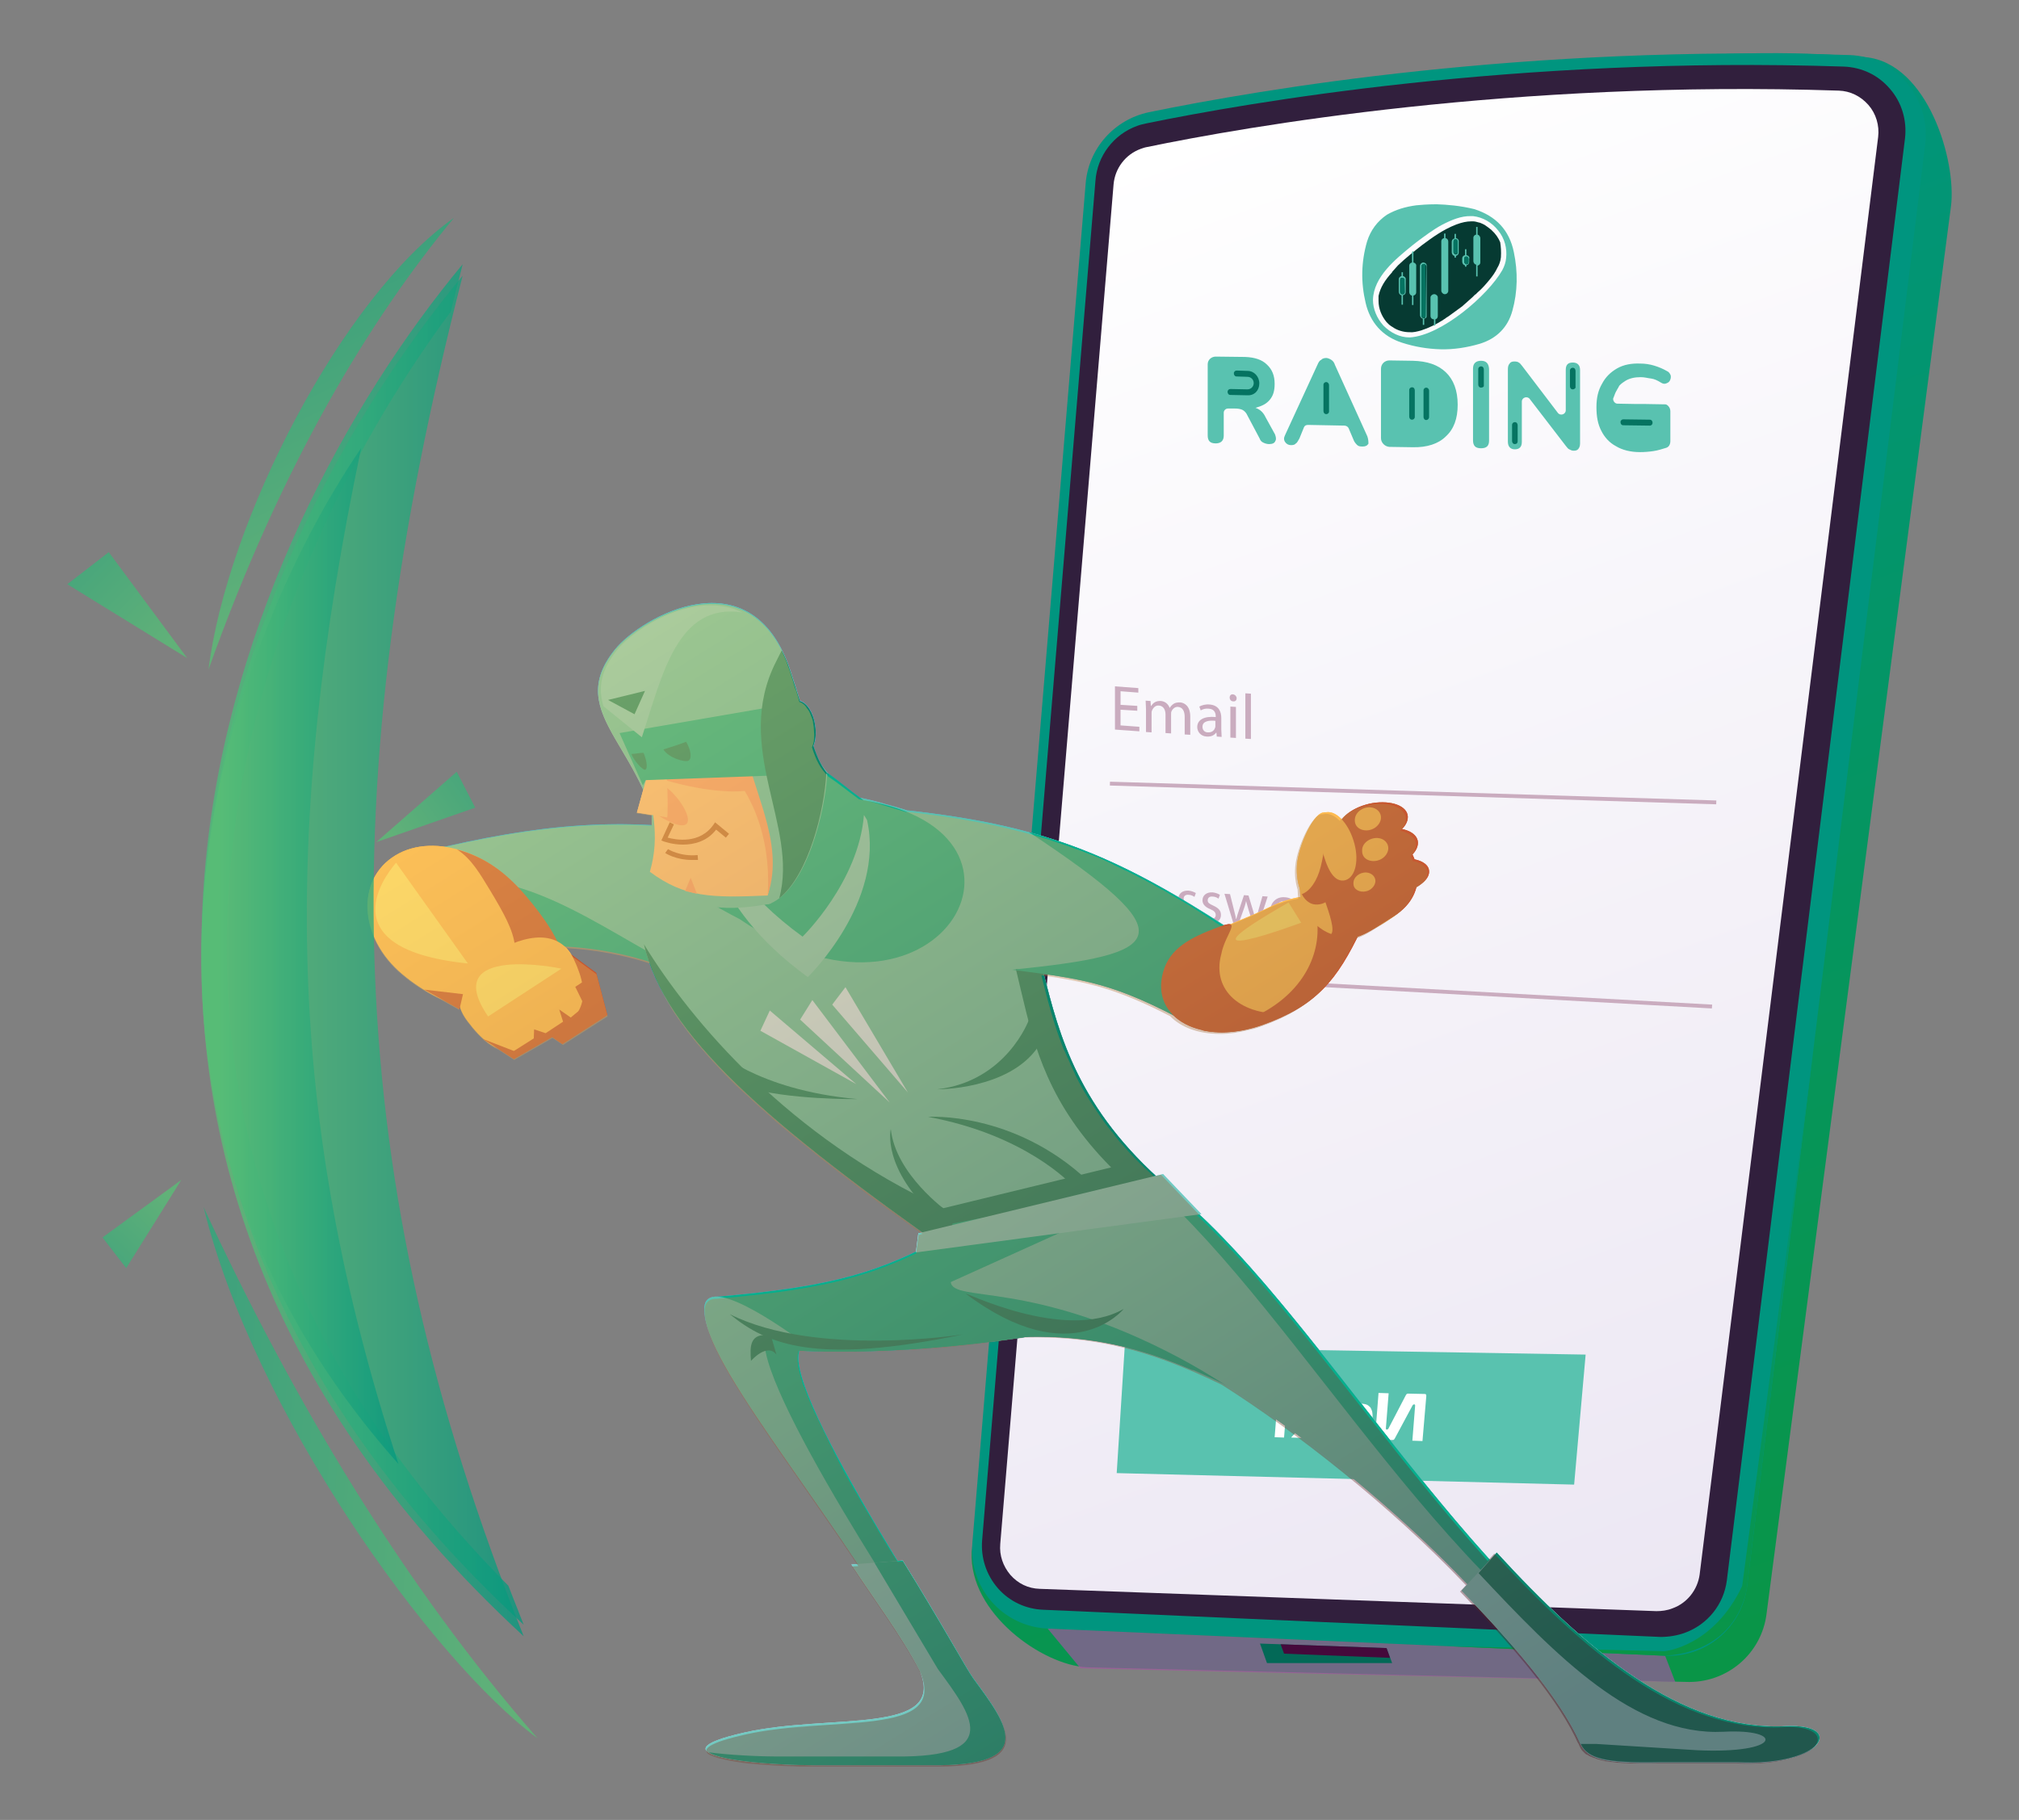 <svg xmlns="http://www.w3.org/2000/svg" xmlns:xlink="http://www.w3.org/1999/xlink" viewBox="0 0 579.1 522.1" xmlns:v="https://vecta.io/nano"><rect x="0" y="0" width="579.1" height="522.1" fill="#808080" stroke="none"/><style><![CDATA[.e{fill:#c75831}.f{fill:#fdbb51}.g{fill:#59c2b0}.h{fill:#057361}.i{opacity:.8}.j{fill:#70a9dc}.k{fill:#4e8cbb}.l{fill:#59c2af}.m{fill:#88c1e9}.n{fill:#07af8d}.o{fill:#c7e9fb}.p{fill:#0a856c}.q{fill:#72cac2}.r{enable-background:new}.s{fill:#fcbe7d}.t{fill:#f89f6e}.u{fill:#ffe36c}]]></style><linearGradient  gradientUnits="userSpaceOnUse" x1="-32.882" y1="0" x2="-32.175" y2=".707"><stop offset="0" stop-color="#dedfe3"/><stop offset=".174" stop-color="#d8d9dd"/><stop offset=".352" stop-color="#c9cacd"/><stop offset=".532" stop-color="#b4b5b8"/><stop offset=".714" stop-color="#989a9c"/><stop offset=".895" stop-color="#797c7e"/><stop offset="1" stop-color="#656b6c"/></linearGradient><linearGradient id="B" gradientUnits="userSpaceOnUse" x1="2127.757" y1="-1985.124" x2="2127.757" y2="-2442.482" gradientTransform="matrix(-0.94 0.342 0.342 0.94 3180.846 1615.149)"><stop offset="0" stop-color="#099547"/><stop offset="1" stop-color="#00957f"/></linearGradient><path d="M559.6 59.1l-52.9 403.8c-1.4 11.6-11.5 20.1-23.2 19.6l-171.8-4.2c-12.7-.6-33.8-15.5-33-33l43.7-375.2c.8-9.9 8.1-18 17.8-20.1 31.7-6.5 103.6-41.5 194.9-33.6 17.8 1.7 26.1 29.7 24.5 42.7z" fill="url(#B)"/><path d="M552.2 41.4l-51.1 413.7c-1.5 11.8-11.7 20.4-23.5 19.9l-177.1-7.8c-12.9-.6-22.7-11.7-21.6-24.6l32.5-390c.8-10 8.2-18.3 18.1-20.4 32.2-6.6 107.9-19.5 201.1-16.4 13.2.5 23.2 12.4 21.6 25.6z" fill="#00957f"/><path d="M483.3 468.4c6.5-2.4 11.1-8.1 12-15l51.1-413.7c.6-5.1-.9-10.3-4.3-14.2-3.4-4-8.1-6.2-13.3-6.4-94.1-3.1-171.3 10.4-200 16.3-.9.2-1.8.4-2.6.7-6.7 2.4-11.5 8.6-12 15.8l-32.5 390c-.4 5 1.2 9.9 4.5 13.7s8 6 13 6.2l177.1 7.8c2.4 0 4.8-.4 7-1.2h0z" fill="#311f3d"/><linearGradient id="C" gradientUnits="userSpaceOnUse" x1="2131.124" y1="-2007.963" x2="2131.124" y2="-2453.575" gradientTransform="matrix(-0.94 0.342 0.342 0.94 3180.846 1615.149)"><stop offset="0" stop-color="#ece7f3"/><stop offset="1" stop-color="#fff"/></linearGradient><path d="M479.7 461.4c4.2-1.5 7.2-5.3 7.8-9.7l51.2-412.4c.4-3.3-.6-6.7-2.8-9.2s-5.2-4-8.5-4.1c-93.4-3.1-170 10.3-198.5 16.2-.6.1-1.1.3-1.7.5-4.4 1.6-7.4 5.6-7.8 10.2l-32.5 390c-.3 3.3.8 6.4 2.9 8.9 2.2 2.5 5.1 3.9 8.4 4l176.9 6.4c1.5 0 3.1-.2 4.6-.8z" fill="url(#C)"/><path d="M480.5 482.5l-2.9-7.5-177.1-7.8 9.4 11.4z" opacity=".67" fill="#a554a1" class="r"/><path d="M399.3 477.1l-1.6-4.3-36.3-1.3 2 5.6z" fill="#036957"/><path d="M367.3 471.7l1 2.7 30.4 1.2-1-2.8z" fill="#45093b"/><linearGradient id="D" gradientUnits="userSpaceOnUse" x1="467.294" y1="475.004" x2="467.294" y2="299.604"><stop offset="0" stop-color="#099547"/><stop offset="1" stop-color="#00957f"/></linearGradient><path d="M520.3 299.6l-19.2 155.5s-1.6 18.4-23.5 19.9l-63.3-2.8 63.1 1.5s14-1.2 22.3-18.7l20.6-155.4z" fill="url(#D)"/><path d="M318.336 225.348l.034-1.099 173.913 5.391-.034 1.099zM322 280l.1-1.1 169 9.3-.1 1.1z" fill="#caacbf"/><path d="M320.3 422.6l131.2 3.3 3.3-37.3-132.2-2.2z" class="l"/><path d="M408.7 399.9c.3 0 .4.2.4.6l-1.1 12.9-2.9-.1.8-10.1c0-.2-.1-.3-.2-.3h-.2c-.1 0-.2.1-.3.2l-5.1 9.5c-.1.2-.2.3-.3.4s-.3.1-.5.1l-4.5-.1c-.3 0-.4-.2-.4-.5l1-12.9 2.9.1-.8 10.1c0 .2.1.3.2.3h.2c.1 0 .2-.1.3-.2l5-9.6c.1-.2.2-.3.3-.4s.3-.1.5-.1l4.7.1zm-18.6 8.8l-4.9-.1c-.6 0-1.1-.2-1.3-.7-.2-.4-.3-1-.3-1.8l.1-1c.1-.8.2-1.5.6-1.9.3-.4.8-.6 1.4-.6l4.8.1c.6 0 1.1.1 1.6.3.4.2.7.5 1 .8.2.4.4.8.5 1.3s.1 1 .1 1.7l-.2 2.1c0 .6-.2 1.2-.3 1.6-.2.5-.4.9-.7 1.2s-.7.6-1.1.8-1 .3-1.6.2l-6.4-.1.2-2.7 5.9.1c.4 0 .8-.1.9-.3.2-.2.3-.6.3-1.2l.1-1.6h-.1l-.6 1.8zm.8-2c0-.6 0-.9-.2-1.2-.2-.2-.4-.3-.9-.3l-3-.1c-.2 0-.3 0-.4.1s-.1.2-.1.4v.4c0 .4.1.6.4.6l4.2.1h0zm-8-4h0l-4.4 4.7 4 5.2v.1l-3.2-.1-2.6-3.5-3 3.4-3.3-.1v-.1l4.7-5-3.8-4.7v-.1l3.1.1 2.4 3.1 2.7-3h3.4 0zm-18.9-.4h2.4l.2-3.3 2.7.1-.2 3.3h1.8v.1l-.9 2.4h-1.1l-.6 7.5-2.7-.1.6-7.5h-2.4l.2-2.5z" fill="#fff"/><g fill="#caacbf"><path d="M321.2 251.1c.7-.1 1.7-.1 2.9 0 1.5.1 2.6.5 3.3 1.2.6.6 1 1.5 1 2.5 0 1.1-.3 1.9-.9 2.5-.8.8-2.1 1.1-3.6 1-.5 0-.9-.1-1.2-.2v4.7l-1.5-.1v-11.6h0zm1.5 5.8c.3.1.8.2 1.3.2 1.8.1 3-.7 3-2.3s-1.1-2.4-2.8-2.5h-1.4l-.1 4.6h0zm12 6.8l-.1-1.1h-.1c-.5.6-1.4 1.2-2.6 1.1-1.7-.1-2.6-1.4-2.6-2.6 0-2 1.8-3 5.1-2.8v-.2c0-.7-.2-2-1.9-2.1-.8-.1-1.6.1-2.2.5l-.3-1c.7-.4 1.7-.6 2.8-.6 2.6.2 3.2 2 3.2 3.7v3.2l.1 2-1.4-.1zm-.3-4.4c-1.7-.2-3.6 0-3.6 1.7 0 1 .7 1.5 1.4 1.6 1.1.1 1.8-.6 2-1.3.1-.2.1-.3.1-.5l.1-1.5h0z"/><use xlink:href="#F"/><use xlink:href="#F" x="6.9" y="0.5"/><path d="M352.8 256.5l1.1 4.4c.2 1 .5 1.8.6 2.7h.1c.2-.8.5-1.7.8-2.6l1.4-4.2 1.3.1 1.3 4.3.8 2.8h.1c.1-.8.4-1.7.6-2.7l1.2-4.2 1.5.1-2.7 8.3-1.4-.1-1.3-4.1-.8-2.8h0c-.2 1-.5 1.9-.8 2.7l-1.4 3.9-1.4-.1-2.6-8.6 1.6.1zm19.8 5.5c0 3.1-2.2 4.3-4.2 4.2-2.3-.2-4.1-2-4.1-4.6 0-2.8 1.9-4.4 4.2-4.2 2.4.1 4.1 2 4.1 4.6zm-6.7-.4c0 1.9 1.1 3.3 2.6 3.4s2.6-1.2 2.6-3.1c0-1.4-.7-3.3-2.5-3.4-2-.1-2.7 1.5-2.7 3.1zm8.6-1l-.1-2.6 1.3.1.1 1.7h.1c.4-1.1 1.3-1.8 2.3-1.7.2 0 .3 0 .4.1v1.4c-.2 0-.3-.1-.5-.1-1.1-.1-1.9.7-2.1 1.8 0 .2-.1.4-.1.7v4.5l-1.5-.1.1-5.8h0zm12.9-5.7v10.2l.1 2.2-1.4-.1-.1-1.5h0c-.5.9-1.5 1.6-2.9 1.5-2-.1-3.6-2-3.6-4.5 0-2.8 1.7-4.4 3.8-4.3 1.3.1 2.2.8 2.5 1.5h0v-5h1.6zm-1.6 7.3c0-.2 0-.5-.1-.7-.2-1-1.1-1.9-2.2-1.9-1.6-.1-2.5 1.2-2.5 3.1 0 1.7.8 3.2 2.5 3.3 1 .1 2-.5 2.3-1.7.1-.2.1-.4.1-.7v-1.4h-.1 0zm-59.6-58.3l-4.8-.3v4.5l5.4.4v1.3l-7-.5v-12.4l6.7.5v1.3l-5.1-.4v3.9l4.8.3v1.4zm2.5-.5l-.1-2.4 1.4.1.1 1.4h.1c.5-.8 1.3-1.5 2.8-1.4 1.2.1 2.1.9 2.5 2h0c.3-.5.6-.8 1-1.1.5-.4 1.1-.5 2-.5 1.2.1 2.9 1 2.9 4.1v5.2l-1.6-.1v-5c0-1.7-.6-2.8-1.9-2.9-.9-.1-1.6.6-1.9 1.3-.1.2-.1.5-.1.8v5.5l-1.6-.1V205c0-1.4-.6-2.5-1.9-2.6-1-.1-1.7.7-2 1.5-.1.2-.1.5-.1.8v5.4l-1.6-.1v-6.6h0zm20.3 7.9l-.1-1.1h-.1c-.5.7-1.4 1.2-2.7 1.1-1.8-.1-2.7-1.5-2.7-2.7 0-2.1 1.9-3.2 5.3-2.9v-.2c0-.7-.2-2.1-2-2.2-.8-.1-1.7.1-2.3.5l-.4-1.1c.7-.4 1.8-.7 2.9-.6 2.7.2 3.4 2.1 3.4 3.9v3.3l.1 2.1-1.4-.1zm-.3-4.5c-1.8-.2-3.8 0-3.8 1.7 0 1 .7 1.6 1.5 1.6 1.2.1 1.9-.6 2.1-1.3.1-.2.1-.3.1-.5v-1.5h.1 0zm6-6.5c0 .6-.4 1-1 .9-.6 0-1-.5-1-1.1s.4-1 1-.9 1 .6 1 1.1zm-1.8 11.3v-8.9l1.6.1v8.9l-1.6-.1zm4.3-12.7l1.6.1v13l-1.6-.1v-13z"/></g><path d="M424.8 103.5c-1.4 0-2.3.7-2.3 2.2v20.6c0 1.6.7 2.3 2.3 2.3s2.3-.7 2.3-2.2v-20.6c-.1-1.5-.8-2.3-2.3-2.3zm26.3.5c-1.4 0-2 .7-2 2.1v11.6c0 1.2-1.6 1.7-2.3.7L436.6 105c-.4-.5-.7-.9-1-1-.2-.2-.7-.3-1.2-.3-.6 0-1.1.1-1.4.6-.4.4-.5 1-.5 1.7v20.7c0 1.4.7 2.2 2 2.2s2-.7 2-2.1v-11.6c0-1.2 1.6-1.7 2.3-.7l10.3 13.4c.4.5.7.9 1 1 .4.2.7.4 1.3.4.5 0 1-.1 1.3-.5s.5-.8.5-1.6v-21.1c0-1.4-.8-2.1-2.1-2.1zm-85.4 20.6l-2.7-4.9c-.7-1.5-1.7-2.3-2.9-2.7 1.8-.5 3.1-1.1 4.1-2.3s1.4-2.6 1.4-4.6c0-2.3-.7-4.1-2.2-5.5-1.4-1.4-3.5-2.1-6.3-2.2l-8.4-.1c-1.2 0-2.3.9-2.3 2.2v20.4c0 1.6.7 2.3 2.3 2.3 1.4 0 2.3-.7 2.3-2.2v-6.6c0-.7.6-1.2 1.2-1.2h2c.8 0 1.6.1 2.2.4s1.1.9 1.4 1.6l3.5 6.6c.2.6.6 1 1.1 1.2.4.2 1 .4 1.6.4 1 0 1.6-.3 1.8-.9.3-.4.2-1.1-.1-1.9z" class="g"/><path d="M357.8 113.4l-4.9-.1c-.5 0-.8-.4-.8-.9s.4-.8.8-.8l4.9.1c1 0 1.8-.8 1.8-1.8s-.8-1.8-1.8-1.8l-3.1-.1c-.5 0-.8-.4-.8-.9s.4-.8.8-.8l3.1.1c1.9 0 3.4 1.6 3.4 3.6s-1.4 3.5-3.4 3.4z" class="h"/><path d="M392.2 125.2l-9.3-20.5c-.2-.7-.6-1.2-1.1-1.5s-1-.5-1.4-.5-1.1.1-1.4.5c-.5.2-.8.7-1.1 1.4l-9.3 20.2c-.4.8-.4 1.4 0 2s1 .9 1.7.9c.6 0 1.1-.1 1.4-.5.4-.2.6-.8 1-1.4l1.3-3.2c.2-.5.6-.7 1.2-.7l10.4.2c.5 0 1 .3 1.2.7l1.4 3.3c.2.6.6 1.1 1 1.5s.8.5 1.6.5 1.3-.2 1.7-.8c0-.5 0-1.2-.3-2.1z" class="g"/><path d="M380.4 118.8c-.5 0-.8-.4-.8-.9v-7.5c0-.5.4-.8.8-.8s.8.4.8.9v7.6c0 .3-.3.7-.8.7z" class="h"/><path d="M414.7 106.8c-2.3-2.2-5.4-3.2-9.5-3.3l-6.7-.1c-1.3 0-2.4 1-2.4 2.4v19.9c0 1.3 1.1 2.4 2.4 2.5l6.7.1c4.1.1 7.4-1 9.5-3.1 2.3-2.1 3.4-5.1 3.4-9.1 0-4.1-1.2-7.2-3.4-9.3z" class="g"/><path d="M405 120.4c-.5 0-.8-.4-.8-.9v-7.6c0-.5.4-.8.8-.8.5 0 .8.4.8.9v7.6c0 .5-.4.8-.8.8zm4.1.1c-.5 0-.8-.4-.8-.9V112c0-.5.4-.8.8-.8s.8.4.8.9v7.6c0 .4-.4.8-.8.8z" class="h"/><path d="M479.1 117.9v8.6c0 1.1-.5 1.8-1.3 2-1 .3-2.2.7-3.5.9s-2.7.3-3.9.3c-2.7 0-5.1-.6-6.9-1.7-1.9-1-3.3-2.6-4.2-4.4-1-1.9-1.4-4.1-1.4-6.8s.5-4.8 1.6-6.7c1-1.9 2.4-3.3 4.3-4.4s4.2-1.5 6.7-1.4c1.3 0 2.7.2 4 .6s2.5.9 3.7 1.6c.5.2.8.7 1 1.2.1.5 0 1-.2 1.4-.2.5-.6.7-1.1.9s-1 .1-1.6-.3c-.8-.5-1.8-1-2.7-1.1s-1.9-.4-3-.4c-1.7 0-3.1.3-4.3 1h0c-.6.4-1.1.7-1.6 1.2l-.1.1-.1.1c-.1.1-.1.1-.1.2-.1.1-.2.2-.2.4l-.1.1c-.1.1-.1.2-.1.2-.1.1-.2.2-.2.4l-.1.1c-.5.8-.7 1.7-1 2.3-.1.7.5 1.5 1.2 1.5l5.4.1h2.2 0 .4l5.8.1c.5 0 1.4.9 1.4 1.9z" class="g"/><path d="M473.2 122.1l-7.6-.1c-.5 0-.8-.4-.8-.9s.4-.8.8-.8l7.6.1c.5 0 .8.4.8.9 0 .4-.3.8-.8.8zm-48.4-10.9c-.5 0-.8-.4-.8-.9v-4.4c0-.5.4-.8.8-.8.5 0 .8.4.8.9v4.6c.1.3-.3.6-.8.6zm9.7 16.2c-.5 0-.8-.4-.8-.9v-4.6c0-.5.4-.8.8-.8.5 0 .8.4.8.9v4.6c0 .5-.3.8-.8.8zm16.6-15.7c-.5 0-.8-.4-.8-.9v-4.5c0-.5.4-.8.8-.8.5 0 .8.4.8.9v4.6c.1.3-.3.7-.8.7z" class="h"/><path d="M430.5 73.8c-.1 1.1-.5 2.2-1 3h0c-.6 1.3-1.4 2.4-2.3 3.5-1 1.2-2 2.4-3.4 3.6l-.5.5c-.1.1-.1.1-.2.1l-.1.1-.6.6-1.9 1.7c-.2.2-.6.5-.8.7l-.1.1-.1.1-3.7 2.7c-.5.4-1 .6-1.3.9-.1.1-.4.2-.6.4-1.9 1.2-4.1 2.3-6.3 3-1.1.3-2.2.6-3.3.5-1.7 0-3.5-.5-4.9-1.5-.1-.1-.4-.2-.6-.4-.1 0-.1-.1-.1-.1-.1 0-.1-.1-.2-.1l-.4-.4-.4-.4c-1.4-1.7-2.3-3.8-2.3-6.1v-.4-.7-.2-.1c.5-2.4 1.8-4.5 3.9-6.8V78l1.7-1.9c2.2-2.1 4.6-4 6.9-5.8 2.7-2 5.9-4.4 9.8-5.9 1.6-.6 3-.9 4.3-.9h.6c.6 0 1.3.3 1.9.4.2.1.5.2.7.3l.6.3c.6.4 1.3.9 1.9 1.4l.2.2c1.1 1 1.9 2.2 2.4 3.4.2 1.3.3 2.7.2 4.3z" fill="#063a32"/><defs><path id="E" d="M395.2 85.1v-.2-.1c.5-2.4 1.8-4.5 3.9-6.8v-.1l1.7-1.9c2.2-2.1 4.6-4.1 6.9-5.9 2.7-2 5.9-4.4 9.8-5.9 1.6-.6 3-.9 4.3-.9h.6c.6 0 1.3.1 1.9.4.2.1.5.2.7.3l.6.3c.7.7 1.3 1.1 1.9 1.7l.2.2c1.1 1 1.9 2.2 2.3 3.4.5 1.2.6 2.7.5 4.3-.1 1.1-.5 2.2-1 3.1h0c-.6 1.2-1.4 2.4-2.3 3.5-1 1.2-2 2.4-3.4 3.6l-.5.5-.1.1c-.1.1-.1.1-.2.1-.1.2-.4.4-.6.6-.6.6-1.2 1.1-1.9 1.7-.2.2-.6.5-.8.7-.1 0-.1.1-.1.1-.1 0-.1.1-.1.1-1.2.9-2.4 1.9-3.7 2.7-.5.4-1 .6-1.3.9-.2.1-.4.2-.6.4-1.9 1.3-4 2.3-6.3 3-1.1.3-2.2.6-3.3.5-1.7 0-3.5-.5-4.9-1.5-.1-.2-.5-.5-.7-.6-.1 0-.1-.1-.2-.1s-.1-.1-.2-.1l-.4-.4-.4-.4c-1.4-1.7-2.3-3.8-2.3-6.1v-.4-.8z"/><path id="F" d="M338.2 262.3c.5.3 1.3.7 2 .8 1.1.1 1.6-.4 1.6-1.1s-.4-1.2-1.6-1.7c-1.5-.6-2.2-1.5-2.2-2.5 0-1.4 1.1-2.4 2.9-2.3.9.1 1.6.4 2.1.7l-.4 1.1c-.3-.2-.9-.6-1.7-.6-.9-.1-1.4.4-1.4 1.1s.5 1 1.6 1.5c1.5.7 2.2 1.4 2.2 2.7 0 1.5-1.2 2.5-3.2 2.3-.9-.1-1.8-.4-2.4-.7l.5-1.3z"/><path id="G" d="M206.7 239c-27.8-4.8-52.2-2.7-84.6 5.2l7.9 32.2c22.7-9.2 51.6-6.8 67 1.2l9.7-38.6z"/><path id="H" d="M126.3 253.6l3.8 22.7c22.7-9.2 51.3-4 66.8 3.9l-.2-1.8c-17.5-6.9-46.4-31.7-70.4-24.8z"/><path id="I" d="M254.1 230.7c-18-5.6-61.4-8.1-67.8 12.4-11.9 38.3 13.3 64.8 89.6 118.5l58.7-21.5c-55.7-48.2-15.2-92.2-80.5-109.4z"/><path id="J" d="M269.2 236c33 33.3 13.7 62.8 49.5 98.9l-48.1 11.7c-44.1-20.2-72.3-53.5-85.9-75.7 6 25.9 34.4 50.8 91.2 90.7l58.7-21.5c-50.7-43.9-21.7-84.3-65.4-104.1z"/><path id="K" d="M260.4 232.5c38.7 4.3 59.6 12.7 93 34.4l-11.6 27c-22.6-12.2-36.3-17-62.5-15.8l-18.9-45.6z"/><path id="L" d="M295.1 238.7c45.6 30.2 39.8 35-4.9 39.5 21 2.7 29.3 3.7 51.5 15.8l11.6-27c-21.9-14.4-38.4-22.9-58.2-28.3z"/><path id="M" d="M271.3 354.7c-18.6 9.9-30.9 14.4-66.9 17.4l25 15.4c33.1 1.4 68.4-3.3 100-10.7l-58.1-22.1z"/><path id="N" d="M334.6 339.3L273.2 351l-2.5 34.7c36.6-5.7 56.3-.5 82.7 12.5l-18.8-58.9z"/><path id="O" d="M155.7 288.2c15.3-7.7 3.6-16.3-4.3-29.3-8.4-13.8-26.7-20.4-38-13.5-11.4 6.9-10.4 23.6 2 34 11.7 9.9 28.4 14.8 40.3 8.8z"/><path id="P" d="M151 257.2c-5.8-6.9-12-11.4-19.9-13.5 4.2 2.7 6.7 7.2 9.4 11.6 7.9 13.1 11.2 20.1.2 28.9-6 4.8 3.1 11.2 12.7 6.4 15.3-7.8 7.9-21.2-2.4-33.4z"/><path id="Q" d="M364.2 260.2c-12.8 6.4-23.7 7.5-26.9 19-3.7 13.2 6.5 20.3 24.9 14.7 15.4-5.5 18.9-14.5 28.2-27.3-.4-9.5-13.8-12.6-26.2-6.4z"/><path id="R" d="M350.3 273.7c1.1-6 6.7-10.7-1.2-7.6-7.4 2.8-13.6 5.8-15.5 12.8-3.7 13.2 11 21.3 28.5 15 2.6-.9 4.9-2 6.9-3.2-12.7.9-21.6-6.4-18.7-17z"/><path id="S" d="M382 256.5c.4 1.1.7 2.3.8 3.7v1c.8 1.4-5 2.7-4.9 4.6.4 10.7-6.6 22-22 27.5-4 1.4-7.8 2.1-11.3 2.2 4.9 1.2 11.1.8 17.6-1.5 15.4-5.5 21.3-12.8 28.2-27.3 2.2-4.8-3.4-8.6-8.4-10.2z"/><path id="T" d="M231.1 385.7c-11.6-8.6-30.6-20.6-29-8.8 1.5 17.4 41.6 62.3 63.2 103.7 7.1 17.5-24.5 11.4-47.6 16.5-26.1 5.8 2.1 8.9 18.9 8.9h31.3c27.8.4 19.9-11.7 11.7-23.7-3.3-4.8-62.6-93.2-48.5-96.6z"/><path id="U" d="M511.4 496.6c-69.7 3.6-126-117.6-177.2-156.6l-61.5 27.8c.7 6 23.1-.8 65.5 21.7 32.3 17.2 96.5 67.7 114.5 109.5 2 4.6 5.9 6.8 21.6 6.5h23.1c24.8 1.2 31.7-9.8 14-8.9z"/><path id="V" d="M189.7 246.3c-2.6-31.8-28.8-40.8-13.3-60 7.4-9.2 39.2-27.5 50.3 6.1 9.3 28.2 5 26.7 21 37.2 0 0-7.2 45.5-36.9 31.4 0 0-6.6-13.6-21.1-14.7z"/><path id="W" d="M247.7 229.6c57.5 9.2 20.7 72.8-35.5 34.1-5.6-2.8-20.2-11.4-19.2-11.2 1.7.4 23.5 8.6 28 6.7 10.3-4.5 15.7-26.1 16.3-37.5 4.2 3 5.2 4.1 10.4 7.9z"/><path id="X" d="M248.7 235.3s-.3-.6-.9-1.5c-1.5 19.2-17.6 34.9-17.6 34.9-16.7-12.1-23.7-24.2-26.5-32.4-.2.3-.3.6-.5.9 0 0-1.2 21.5 28.5 43.1.1-.1 22.2-21.6 17-45z"/><path id="Y" d="M214 213.6l-30.4-.3c.5 3.7 1.2 7.1 2 10.5 2.2 9.4 1.8 16.6-1.3 27.2 12.7 11.2 26.7 10.2 36.8 8.2 5.2-15.5-5.1-30.7-7.1-45.6z"/><path id="Z" d="M213.1 211.2l-30.4-.3c.5 3.7 1.2 7.1 2 10.5 2.2 9.4 4.8 18.1 1.7 28.7 10 7.4 17.6 7.5 33.8 6.8 4.1-15.3-5.9-31-7.1-45.7z"/><path id="a" d="M213.1 211.2l-30.4-.3c.5 3.7 1.2 7.1 2 10.5 4.5 2.6 19.9 6.5 28.9 5.5 4.2 7 7.4 17.1 6.6 29.9 5.2-15.5-5.1-30.7-7.1-45.6z"/><path id="b" d="M189.4 224.8c6.5 3.1 14.3 18.2-.7 9.1l.7-9.1z"/><path id="c" d="M191.4 234.5l-8.7-1.4 5-18.1s2.2.1 3.2 5.2c.8 5 .6 13.9.5 14.3z"/><path id="d" d="M222.4 202.6l-44.7 7.7 6.7 15 .8-1.5 35.9-1.3z"/><path id="e" d="M195.9 242.3c-3.1 0-5.4-.9-5.5-.9l-.7-.3 2.4-5.2 1.2.6-1.8 3.8c2.3.6 9.2 2 13.2-3.8l.4-.6 4 3.3-.9 1.1-2.8-2.3c-2.6 3.4-6.4 4.3-9.5 4.3z"/><path id="f" d="M198.4 246.7c-4.5 0-7.5-1.9-7.6-2l.8-1.1s3.5 2.2 8.5 1.7l.1 1.4h-1.8z"/><path id="g" d="M196.8 212.8c-1.2.5-4.8 1.7-6.5 2.2 1.4 2.4 6.2 3.8 7.2 3.2s.7-3-.7-5.4z"/><path id="h" d="M184.6 216c-.9-.1-2.4.3-3.5.3.7 1.9 3.3 4.8 4 4.5.8-.4.3-2.9-.5-4.8z"/><path id="i" d="M212.9 175.7c-13.3-6.6-30.8 4.4-35.9 10.8-4.9 6.1-5.4 11.1-3.9 16.1l11 8.9c5.9-18 10.2-38.7 28.8-35.8z"/><path id="j" d="M233.8 208.1c-.6-4.3-3-7.4-5.3-7.1s-3.7 4.1-3 8.3c.6 4.3 3 7.4 5.3 7.1s3.7-4.1 3-8.3z"/><path id="k" d="M231 216.6c-2.3.3-4.7-2.8-5.3-7.1-.4-2.5-.1-4.7.7-6.3-1.9.9-2.9 4.3-2.3 8.1.6 4.3 3 7.4 5.3 7.1 1-.1 1.8-.9 2.3-2-.2 0-.5.1-.7.2z"/><path id="l" d="M163.4 273.5L153.3 294l8 5.5 12.9-8.3-3.2-12.1z"/><path id="m" d="M134.2 293c8.1 10.8 14.3 10.3 23.6 4.5s12.1-11 6.8-22.3c-4-8.6-13.7-7.5-23-1.7-9.3 5.9-13.1 12-7.4 19.5z"/><path id="n" d="M138.6 298.1l8.8 5.7 22.4-12.9-1.9-9.7-2.9 1.9 2.7 5.5-4 3.3-3.3-2.3 1.1 3.5-5 3.3-3.3-1.1-.1 2.6-5.7 3.6z"/><path id="o" d="M140 291.6l21-13.7c0-.1-35.4-7.3-21 13.7z"/><path id="p" d="M134.2 276.4l-20.6-28.9c0 .1-22.7 24.5 20.6 28.9z"/><path id="q" d="M233.3 214c.6-1.5.9-3.6.5-5.9-.5-3.7-2.4-6.5-4.4-7l-2.8-8.7c-.7-2.2-1.5-4.1-2.4-5.8l-1.5 3c-12.8 24.9 6.5 47.2.8 68.1 8.5-6.8 13-25.5 13.5-35.8.3.2.6.4.8.6-2.1-2.4-3.2-4.7-4.5-8.5z"/><path id="r" d="M295.1 292.6s-6.4 17.6-26.3 19.9c0 0 20.4.2 28.9-12.1l-2.6-7.8z"/><path id="s" d="M204.7 300.8s12.1 11.9 41.2 14.5c0 0-20 .3-32.2-3.5l-9-11z"/><path id="t" d="M266.2 320.4s24.4-1.7 45.7 18.2l-4.8 1c0 .1-12.8-14-40.9-19.2z"/><path id="u" d="M255.5 323.9s-2.8 11.2 13.3 25.8l2.8-2.2c0-.1-14.7-10.5-16.1-23.6z"/><path id="v" d="M369.6 258.9l3.6 5.8c0 0-39.7 14.8-3.6-5.8z"/><path id="w" d="M399.6 263c9.6-6.8 7.3-19.1.6-24-6.7-5-18.1-6.9-24.9 6.1-3.9 7.4-3.5 16.2 3.3 21.1 6.6 4.9 14.1 1.6 21-3.2z"/><path id="x" d="M400.1 238.9c-5-3.7-12.5-5.6-18.8-1.2 6.6 3.4 1.3 0-3.9 8.7-2 3.3 6.9 19.5 4.3 21.7 6.2 3.1 10.5-.5 18-5.2 11.1-7 7.1-19 .4-24z"/><path id="y" d="M383 250.4c.4-5.6 0-16.7-3-17.3s-7.6 9.5-8 15.1 1.7 10.6 4.8 11.2c3 .6 5.8-3.4 6.2-9z"/><path id="z" d="M380 233.1h0c.9 3.7-.1 11.3-1.2 15.6-1 4-3.1 7-5.4 7.8.8 1.6 2 2.6 3.3 2.9 3 .6 7.4-1.6 6.3-9-.8-5.5 0-16.6-3-17.3z"/><path id="AA" d="M394.1 241.7c5.5-1 9.8-4.3 9.7-7.4s-4.7-4.8-10.2-3.9c-5.5 1-9.8 4.3-9.7 7.4s4.7 4.8 10.2 3.9z"/><path id="AB" d="M400.2 256.5c5.5-.9 9.9-3.8 9.7-6.6-.1-2.8-4.7-4.3-10.2-3.4s-9.9 3.8-9.7 6.6c.2 2.7 4.7 4.3 10.2 3.4z"/><path id="AC" d="M388.5 242.1c-1.4-5.4-4.9-9.5-8-9.1s-2.7 5-1.4 10.4c1.4 5.4 3.2 9.5 6.3 9.2 3.1-.4 4.5-5.1 3.1-10.5z"/><path id="AD" d="M395 246.9c1.8-.4 3.1-1.9 3.2-3.4.1-1.6-1.2-3-3.1-3.1-2.3-.1-4.6 1.6-4.4 3.8 0 2.1 2.1 3.2 4.3 2.7z"/><path id="AE" d="M391.8 255.7c1.5-.3 2.6-1.6 2.7-2.8.1-1.3-1-2.5-2.6-2.6-2-.1-3.8 1.4-3.7 3.2 0 1.7 1.8 2.6 3.6 2.2z"/><path id="AF" d="M392.9 238.1c1.8-.4 3.1-1.9 3.2-3.4.1-1.6-1.2-3-3.1-3.1-2.3-.1-4.5 1.6-4.4 3.8 0 2.1 2.2 3.2 4.3 2.7z"/><path id="AG" d="M473.8 487c-52.6-28.9-97.4-114.2-138.9-146.4l-.4-1.3-4.2.8c42.6 37.1 88.9 124.8 143.5 146.9z"/><path id="AH" d="M341.2 392.4c-18.9-9.1-34.7-14-56.4-13.5-21.6 3.2-43.8 4.9-65.1 4l-.1-.1c-4.9 12.7 47.2 90.4 50.3 94.9 8.2 12 16.1 24.1-11.7 23.7h-31.3c-5.9 0-13.2-.4-19-1.1-5.3 3.7 15.3 5.7 28.7 5.7h31.3c27.8.4 19.9-11.7 11.7-23.7-3.1-4.5-55.2-82.3-50.3-94.9l.1.1c21.3.9 43.5-.8 65.1-4 18.4-.4 32.5 3.1 47.9 9.7-.4-.3-.8-.5-1.2-.8z"/><path id="AI" d="M511.4 496.6h-.7c-2.7 2.5-10.5 4.9-22.9 4.3h-23.1c-4.7.1-8.4 0-11.2-.4 2.3 3.6 6.9 5.3 20.8 5h23.1c24.8 1.2 31.7-9.8 14-8.9z"/><path id="AJ" d="M209.3 377c10.8 8.8 24.7 14.6 67 5.8 0 0-42.1 6.7-67-5.8z"/><path id="AK" d="M277.1 371.2c-1.8-1.3 28.2 14.1 45.2 4.3 0 0-14.8 18.5-45.2-4.3z"/><path id="AL" d="M221.1 383.1c-6.2-.9-6 3.2-5.7 7.3 0 0 4.6-5.3 7.3-1.8l-1.6-5.5z"/><path id="AM" d="M258.9 447.7l-14.7 1.1c6.8 10.4 14.3 20.3 19.7 30.7 7.5 18.4-25.9 12-50.3 17.5-27.6 6.2 2.2 9.4 20 9.4h33c31.5.4 22.1-11.9 12.3-25.1-1.2-1.7-9.3-16.4-20-33.6z"/><path id="AN" d="M279.1 481.4c-1.4-1.8-9.5-16.5-20.2-33.7l-8.1.6 18.2 30.5c9.7 13.2 19.1 25.4-12.3 25.1h-33c-6.3 0-14.2-.4-20.4-1.2 3.5 2.5 19.4 3.7 30.5 3.7h33c31.4.4 22-11.8 12.3-25z"/><path id="AO" d="M512.2 495.2c-30 1.5-57.3-21.9-82.9-49.8l-10.1 10.9c13.5 14 28 30.2 34.1 43.9 2 4.5 7 5.8 22.5 5.5h22.7c24.2 1.1 31.1-11.3 13.7-10.5z"/><path id="AP" d="M512.2 495.2c-30 1.5-57.3-21.9-82.9-49.8l-5.2 5.9c22.3 23.8 44.6 46.8 70.3 45.5 17.4-.9 16.7 6.4-7.6 5.3l-28.9-1.8h-4.5c2 4.2 7.2 5.5 22.4 5.2h22.7c24.2 1.3 31.1-11.1 13.7-10.3z"/></defs><clipPath id="AQ"><use xlink:href="#E"/></clipPath><g clip-path="url(#AQ)"><g class="g"><path d="M405.4 75.3v-3.7h-.4v3.7c-.5.1-.8.5-.8.9v7.6c0 .5.4 1 .8 1v2.7h.4v-2.7c.5-.1.8-.5.8-.9v-7.5c.1-.6-.3-1-.8-1.1zm6.2 9.1h0-.2 0-.1 0c-.5 0-1 .5-1 .9v5.3c0 .6.4 1 1 1v2.3h.4v-2.3c.5-.1.7-.5.7-1v-5.3c0-.4-.3-.7-.8-.9zm3-16.1V67h-.4v1.3c-.5.1-.8.5-.8.9v14.2c0 .5.5 1 1 1h0c.6 0 1-.5 1-.9V69.3c0-.5-.3-.9-.8-1zm9.2-1v-2.2h-.4v2.2c-.5.1-.8.5-.8.9v6.7c0 .5.4 1 .8 1v3.4h.4v-3.1c.5-.1.8-.5.8-.9v-6.9c0-.6-.4-1-.8-1.1zm-21.4 11.9v-1.1h-.4v1.1c-.5.1-.8.5-.8.9v3.6c0 .5.4 1 .8 1v2.7h.4v-2.7c.5-.1.8-.5.8-.9v-3.5c.1-.6-.3-1-.8-1.1zm.5 4.6c0 .4-.2.6-.5.6h-.1-.1c-.4 0-.6-.4-.6-.6v-3.5c0-.4.2-.6.5-.6h.1 0 .1c.2.1.5.4.5.6l.1 3.5h0z"/></g><path d="M402.9 80.3v3.5c0 .4-.2.6-.5.6h-.1-.1c-.4 0-.6-.4-.6-.6v-3.5c0-.4.2-.6.5-.6h.1 0 .1c.4 0 .6.2.6.6z" class="h"/><path d="M408.3 75.3c-.6 0-1 .5-1 .9v14.2c0 .5.4 1 .8 1v1.8h.4v-1.8c.2 0 .4-.1.5-.2.2-.1.2-.5.2-.7V76.4c.1-.6-.3-1-.9-1.1zm.6 15.4c0 .4-.2.6-.5.6h-.1-.1c-.2-.1-.5-.4-.5-.6V76.5c0-.4.2-.7.7-.7s.7.3.7.7l-.2 14.2h0z" class="g"/><path d="M408.9 76.4v14.2c0 .4-.2.6-.5.6h-.1-.1c-.2-.1-.5-.4-.5-.6V76.4c0-.4.2-.7.7-.7s.5.4.5.7z" class="h"/><path d="M417.6 68.3v-1.2h-.4v1.3c-.5.1-.8.5-.8.9v3.1c0 .5.4 1 .8 1v.5h.4v-.5c.5-.1.8-.5.8-.9v-3.1c.1-.6-.3-1-.8-1.1zm.5 4.1c0 .4-.2.6-.5.6h-.1-.1c-.2-.1-.5-.4-.5-.6v-3c0-.4.2-.6.5-.6h.1 0 .1c.2.1.5.4.5.6v3z" class="g"/><path d="M418.1 69.2v3.1c0 .4-.2.6-.5.6h-.1-.1c-.2-.1-.5-.4-.5-.6v-3.1c0-.4.2-.6.5-.6h.1 0 .1c.4 0 .5.4.5.6z" class="h"/><path d="M420.6 73.2v-1.7h-.4v1.7c-.5.1-.8.5-.8.9v1c0 .5.4 1 .8 1v.4h.4v-.4c.5-.1.8-.5.8-.9v-1c.2-.4-.2-.9-.8-1zm.6 2c0 .4-.2.6-.5.6h-.1-.1c-.2-.1-.5-.4-.5-.6v-1c0-.4.2-.6.5-.6h.1 0 .1c.2.1.5.4.5.6v1z" class="g"/><path d="M421.2 74.2v1c0 .4-.2.6-.5.6h-.1-.1c-.2-.1-.5-.4-.5-.6v-1c0-.4.2-.6.5-.6h.1 0 .1c.3 0 .5.3.5.6z" class="h"/></g><path d="M434.2 72.3C432.9 66 429.1 62 422.9 60c-4.1-1-7.8-1.3-10.8-1.4-2.8 0-4.9.2-5.9.3-3 .4-5.8 1.2-8.4 2.7-2.8 1.9-4.7 4.5-5.7 7.7-1.7 5.9-1.8 11.7-.4 17.6 1.3 5.6 4.8 9.6 10.4 11.4 3.7 1.2 7.4 1.8 11.1 1.9s7.6-.5 11.3-1.6c4.8-1.5 8-4.7 9.3-9.5 1.5-5.4 1.6-11.1.4-16.8zM432 74c-.1 1.2-.5 2.4-1.1 3.5h0 0c-4.1 7.2-17.4 18.7-26.5 19.3h0 0-.1c-2.8 0-5.4-1.3-7.5-3.4-1.9-2.1-3-4.8-3-7.4.2-6.6 6.4-11.6 11.3-15.6.6-.5 1.2-.9 1.8-1.4h0 0c1.8-1.3 4.1-3.1 6.7-4.5 2.7-1.4 5.5-2.6 8.4-2.5h.5 0 0c2.8.3 5.4 1.8 7.2 4.1 1.9 2.3 2.6 5.2 2.3 7.9z" class="g"/><use xlink:href="#G" class="j"/><use xlink:href="#H" class="k"/><use xlink:href="#I" class="j"/><use xlink:href="#J" class="k"/><use xlink:href="#K" class="j"/><use xlink:href="#L" class="k"/><g class="j"><use xlink:href="#M"/><use xlink:href="#N"/></g><use xlink:href="#O" class="f"/><use xlink:href="#P" class="e"/><use xlink:href="#Q" class="f"/><g class="e"><use xlink:href="#R"/><use xlink:href="#S"/></g><g class="j"><use xlink:href="#T"/><use xlink:href="#U"/></g><use xlink:href="#V" class="m"/><use xlink:href="#W" class="k"/><use xlink:href="#X" opacity=".5" class="o r"/><use xlink:href="#Y" class="m"/><use xlink:href="#Z" class="s"/><g class="t"><use xlink:href="#a"/><use xlink:href="#b"/></g><use xlink:href="#c" class="s"/><use xlink:href="#d" class="m"/><g fill="#c16f37"><use xlink:href="#e"/><use xlink:href="#f"/></g><g fill="#43728f"><use xlink:href="#g"/><use xlink:href="#h"/></g><path d="M196.5 255.6l1.6-3.8 1.8 4.6z" class="t"/><use xlink:href="#i" class="o"/><use xlink:href="#j" class="m"/><use xlink:href="#k" class="j"/><use xlink:href="#l" class="e"/><use xlink:href="#m" class="f"/><use xlink:href="#n" class="e"/><path d="M218.1 295.7l27.5 15.3-24.8-21.1zm11.4-3.2l25.7 23.8-22.2-29.4zm9.2-4.3l21.7 25.2-17.9-30.2z" class="o"/><path d="M121.7 283.9l11.1 1.3-1 4.3z" class="e"/><g class="u"><use xlink:href="#o"/><use xlink:href="#p"/></g><g class="k"><use xlink:href="#q" opacity=".3" class="r"/><use xlink:href="#r"/><use xlink:href="#s"/><use xlink:href="#t"/><use xlink:href="#u"/></g><use xlink:href="#v" class="u"/><use xlink:href="#w" class="f"/><use xlink:href="#x" class="e"/><use xlink:href="#y" class="f"/><g class="e"><use xlink:href="#z"/><use xlink:href="#AA"/><use xlink:href="#AA" x="2.9" y="7.4"/><use xlink:href="#AB"/></g><g class="f"><use xlink:href="#AC"/><use xlink:href="#AD"/><use xlink:href="#AE"/><use xlink:href="#AF"/></g><g class="k"><use xlink:href="#AG"/><use xlink:href="#AH"/><use xlink:href="#AI"/></g><path d="M333.6 336.8l-70.2 17-.7 5.5 81.9-11z" class="o"/><g class="k"><use xlink:href="#AJ"/><use xlink:href="#AK"/><use xlink:href="#AL"/></g><path d="M174.4 200.8l7.6 4.1 3-6.7z" class="m"/><use xlink:href="#AM" fill="#b3dcf1"/><use xlink:href="#AN" fill="#92c4d7"/><use xlink:href="#AO" fill="#b3dcf1"/><use xlink:href="#AP" fill="#92c4d7"/><use xlink:href="#G" class="l"/><use xlink:href="#H" class="n"/><use xlink:href="#I" class="l"/><use xlink:href="#J" class="p"/><use xlink:href="#K" class="l"/><g class="n"><use xlink:href="#L"/><use xlink:href="#M"/><use xlink:href="#N"/></g><use xlink:href="#O" class="f"/><use xlink:href="#P" class="e"/><use xlink:href="#Q" class="f"/><g class="e"><use xlink:href="#R"/><use xlink:href="#S"/></g><g class="l"><use xlink:href="#T"/><use xlink:href="#U"/><use xlink:href="#V"/></g><use xlink:href="#W" class="n"/><use xlink:href="#X" opacity=".5" class="q r"/><use xlink:href="#Y" class="l"/><use xlink:href="#Z" class="s"/><g class="t"><use xlink:href="#a"/><use xlink:href="#b"/></g><use xlink:href="#c" class="s"/><use xlink:href="#d" class="n"/><g fill="#c16f37"><use xlink:href="#e"/><use xlink:href="#f"/></g><g class="p"><use xlink:href="#g"/><use xlink:href="#h"/></g><path d="M196.5 255.6l1.6-3.8 1.8 4.6z" class="t"/><use xlink:href="#i" class="q"/><use xlink:href="#j" class="m"/><use xlink:href="#k" class="j"/><use xlink:href="#l" class="e"/><use xlink:href="#m" class="f"/><use xlink:href="#n" class="e"/><path d="M218.1 295.7l27.5 15.3-24.8-21.1zm11.4-3.2l25.7 23.8-22.2-29.4zm9.2-4.3l21.7 25.2-17.9-30.2z" class="o"/><path d="M121.7 283.9l11.1 1.3-1 4.3z" class="e"/><g class="u"><use xlink:href="#o"/><use xlink:href="#p"/></g><g class="p"><use xlink:href="#q"/><use xlink:href="#r"/><use xlink:href="#s"/><use xlink:href="#t"/><use xlink:href="#u"/></g><use xlink:href="#v" class="u"/><use xlink:href="#w" class="f"/><use xlink:href="#x" class="e"/><use xlink:href="#y" class="f"/><g class="e"><use xlink:href="#z"/><use xlink:href="#AA"/><use xlink:href="#AA" x="2.9" y="7.4"/><use xlink:href="#AB"/></g><g class="f"><use xlink:href="#AC"/><use xlink:href="#AD"/><use xlink:href="#AE"/><use xlink:href="#AF"/></g><g class="n"><use xlink:href="#AG"/><use xlink:href="#AH"/><use xlink:href="#AI"/></g><path d="M333.6 336.8l-70.2 17-.7 5.5 81.9-11z" class="q"/><g class="p"><use xlink:href="#AJ"/><use xlink:href="#AK"/><use xlink:href="#AL"/><path d="M174.4 200.8l7.6 4.1 3-6.7z"/></g><use xlink:href="#AM" class="q"/><use xlink:href="#AN" class="n"/><use xlink:href="#AO" class="q"/><use xlink:href="#AP" class="p"/><linearGradient id="AR" gradientUnits="userSpaceOnUse" x1="186.009" y1="180.971" x2="398.425" y2="521.248"><stop offset="0" stop-color="#ffcd63"/><stop offset="1" stop-color="#44111e"/></linearGradient><path d="M511.5 495.5c-30 1.5-57.3-21.9-82.9-49.8l-1.9 2.1-6-6.8h0c-27.6-31.8-53.1-69.6-77.4-92.4l.7-.1-11-11.5-2.1.5-.2-.2c-.5-.5-1-1-1.5-1.4-.3-.3-.6-.6-.9-.8l-1.3-1.3-.9-.9-1.2-1.2c-.3-.3-.6-.6-.8-.9-.4-.4-.8-.8-1.1-1.2-.3-.3-.5-.6-.8-.9-.4-.4-.7-.8-1.1-1.2-.2-.3-.5-.6-.7-.9-.4-.4-.7-.9-1-1.3-.2-.3-.4-.6-.7-.8-.3-.5-.7-.9-1-1.3-.2-.3-.4-.5-.6-.8-.4-.5-.7-1-1.1-1.5-.1-.2-.3-.4-.4-.6-1-1.4-1.9-2.8-2.8-4.2-.1-.1-.1-.2-.2-.3-.4-.6-.7-1.2-1.1-1.8-.1-.2-.2-.4-.3-.5l-.9-1.5-.3-.6c-.3-.5-.5-1-.8-1.5l-.3-.6c-.3-.5-.5-1-.7-1.5l-.3-.6c-.2-.5-.5-1-.7-1.5-.1-.2-.2-.3-.2-.5-.2-.5-.5-1.1-.7-1.6-.1-.1-.1-.2-.2-.4-.3-.6-.5-1.2-.8-1.8 0 0 0-.1-.1-.1-3-7.5-4.8-14.7-6.5-21.5 13.3 1.9 21.8 3.9 36.9 11.7 3.1 3.2 8.1 5.1 14.2 5.1h.2c1.3 0 2.7-.1 4.2-.3.1 0 .3 0 .4-.1 1.4-.2 2.8-.5 4.3-.9.2 0 .3-.1.5-.1.7-.2 1.4-.4 2.2-.7 14.6-5.2 20.7-12.1 27.2-25.2 1.9-.6 3.8-1.7 6-3.1 1.4-.8 2.8-1.7 4.2-2.7 3.8-2.4 5.9-5.4 6.7-8.5 2.3-1.3 3.8-3 3.7-4.6s-1.7-2.9-4.2-3.4c-.2-.5-.4-1-.6-1.4 1-1.1 1.5-2.2 1.5-3.4-.1-1.9-1.9-3.3-4.5-3.9 1.1-1.1 1.7-2.3 1.6-3.5-.1-3.1-4.7-4.8-10.2-3.9-3.9.7-7.2 2.5-8.7 4.6-1.4-1.4-2.9-2.2-4.3-2-.2 0-.4.1-.6.1-3-.4-7.5 9.6-7.9 15.1-.2 2.4.1 4.6.7 6.5 0 .9.1 1.8.2 2.6-2.8.5-5.8 1.4-8.7 2.8-4 2-7.9 3.5-11.4 5-.3-.1-.9 0-1.7.3-.5-.3-.9-.6-1.4-.9-.4-.2-.7-.4-1-.7-.9-.6-1.8-1.1-2.6-1.7-.4-.2-.7-.4-1.1-.7l-3.2-2c-.1-.1-.2-.1-.3-.2-1.2-.7-2.3-1.4-3.4-2-.3-.2-.6-.3-.9-.5-.9-.5-1.7-1-2.5-1.5-.3-.2-.6-.4-1-.5-1-.5-1.9-1.1-2.8-1.6-.1-.1-.3-.2-.4-.2-1.1-.6-2.2-1.2-3.3-1.7-.2-.1-.5-.2-.7-.4-.9-.4-1.7-.9-2.6-1.3-.3-.1-.6-.3-.9-.4-.9-.4-1.8-.9-2.7-1.3-.2-.1-.4-.2-.5-.3l-3.2-1.5c-.2-.1-.3-.1-.5-.2-.9-.4-1.8-.8-2.7-1.1-.3-.1-.6-.2-.8-.3-.9-.4-1.7-.7-2.6-1-.2-.1-.4-.2-.6-.2l-3.3-1.2c-.1 0-.2-.1-.3-.1-1-.3-2-.7-3-1-.3-.1-.5-.2-.8-.3-.9-.3-1.8-.6-2.7-.8-.2-.1-.4-.1-.6-.2-11.3-3.3-23.4-5.6-38.2-7.2v.1l-6.3-1.9c-2.1-.7-4.6-1.3-7.3-1.8-4.1-3-5.4-4.2-8.8-6.5h0 0c-2.3-2.3-3.5-4.6-4.7-8.4h0c.2-.4.3-.8.4-1.2h0c.1-.4.2-.9.2-1.4v-.1c0-.5.1-1 0-1.5v-.1c0-.5-.1-1.1-.1-1.6-.1-.4-.1-.8-.2-1.2v-.2c-.1-.4-.2-.7-.3-1.1 0-.1 0-.1-.1-.2-.1-.4-.3-.7-.4-1v-.1c-.2-.3-.3-.7-.5-.9h0c-.2-.3-.4-.6-.6-.8v-.1c-.2-.2-.4-.5-.6-.7h0c-.5-.4-.9-.7-1.4-.8h0c-.1-.2-.1-.5-.2-.7-.1-.4-.2-.7-.3-1.1-.1-.3-.2-.7-.3-1-.1-.4-.2-.7-.4-1.1-.1-.4-.3-.8-.4-1.2s-.2-.7-.3-1.1c-.3-.8-.5-1.6-.8-2.5-.3-1-.7-1.9-1-2.8 0-.1-.1-.2-.1-.3-.3-.8-.7-1.6-1-2.3-.1-.2-.1-.3-.2-.5h0 0c-12.7-25.4-41-8.8-47.9-.3-11.6 14.5.3 23.1 8.1 40.1l-1.9 6.7 4.3.7v2.9c-18.9-1.1-37.4 1.1-59.6 6.2-5-.7-10 .1-14 2.5-11.4 6.9-10.4 23.6 2 34 3.4 2.9 7.2 5.3 11.2 7.2l5.2 2.9.2-.7c.4 1.4 1.1 2.8 2.3 4.3 1.6 2.1 3.1 3.8 4.6 5.1h-.1l.3.2c1.3 1.1 2.6 2 3.9 2.5l4.6 3 11-6.3 3 2 12.8-8.2-3.2-12.1-7.1-5.2c-.6-.9-1.2-1.6-1.9-2.3 8.7.4 17.1 2.1 24.3 4.4.2.6.5 1.3.7 1.9.1.3.2.5.3.8.9 2.1 1.9 4.2 3 6.3.1.3.3.5.4.8.4.6.7 1.3 1.1 1.9.2.3.4.6.5.9 1.3 2.1 2.7 4.1 4.3 6.2.2.3.5.7.7 1 .5.6 1 1.2 1.5 1.9.3.4.6.7.9 1.1 1.7 2 3.5 4.1 5.5 6.2.4.4.8.8 1.2 1.3.6.6 1.1 1.2 1.7 1.8l1.4 1.4c.8.8 1.6 1.6 2.5 2.4.7.7 1.5 1.4 2.3 2.1.6.6 1.2 1.1 1.8 1.7.6.5 1.2 1.1 1.8 1.6.6.6 1.3 1.1 1.9 1.7.7.6 1.4 1.2 2.1 1.9l1.9 1.6 3.6 3c.6.5 1.3 1 1.9 1.5.8.7 1.7 1.4 2.6 2.1.6.5 1.3 1 1.9 1.6 1.1.8 2.1 1.7 3.2 2.5l1.4 1.1c1.5 1.2 3.1 2.4 4.7 3.6.6.5 1.2.9 1.8 1.4l3.5 2.7c.6.5 1.2.9 1.9 1.4l4.8 3.5c.2.2.5.3.7.5l5.7 4.1c.6.4 1.2.9 1.8 1.3.4.3.8.6 1.2.8l-1.1.3-.7 5.3c-14.4 6.8-27.8 10.5-57.2 13-2.5 0-3.9 1.3-3.4 4.9 1.1 12.9 23.6 41.2 44 71.8l-1.8.1c6.8 10.4 14.3 20.3 19.7 30.7 7.5 18.4-25.9 12-50.3 17.5-10.3 2.3-12.6 4.2-10.5 5.7h0 0c.2.1.5.3.8.4h.1c.3.1.6.3 1 .4h0c.4.1.8.3 1.3.4h.1c.9.2 2 .5 3.1.7h.1l1.8.3h0l1.9.3h.2c.7.1 1.3.2 2 .2h0c.7.1 1.4.1 2.1.2h.2l4.4.3h.2c1.5.1 3 .2 4.5.2h.2c.7 0 1.5.1 2.2.1h0 2.1.2 2.1 33c31.5.4 22.1-11.9 12.3-25.1-1.4-1.8-9.5-16.5-20.2-33.7l-1.5.1c-.1-.1-.2-.3-.3-.4-.3-.4-.5-.9-.8-1.3-.1-.2-.3-.4-.4-.6-.3-.5-.6-1-.9-1.4-.1-.1-.1-.2-.2-.3-1.9-3.1-3.8-6.3-5.6-9.5-.1-.1-.2-.3-.3-.4l-.9-1.5c-.1-.2-.2-.4-.3-.5l-.9-1.5-.3-.6c-.3-.5-.5-1-.8-1.4-.1-.2-.2-.4-.4-.6-.3-.5-.5-.9-.8-1.4-.1-.2-.2-.4-.4-.7-.3-.5-.5-.9-.8-1.4-.1-.2-.2-.4-.4-.7-.3-.5-.5-.9-.8-1.4-.1-.2-.2-.4-.4-.7-.2-.5-.5-.9-.7-1.4l-.3-.6c-.2-.5-.5-.9-.7-1.4l-.3-.6c-.3-.5-.5-.9-.7-1.4-.1-.2-.2-.3-.2-.5-.3-.5-.5-1-.8-1.5-.1-.1-.1-.2-.2-.4l-4.1-8.5s0-.1-.1-.1c-.2-.5-.4-.9-.6-1.4 0-.1-.1-.2-.1-.3-.2-.4-.4-.8-.5-1.2-.1-.1-.1-.3-.2-.4-.2-.4-.3-.8-.5-1.1-.1-.2-.1-.3-.2-.5-.1-.4-.3-.7-.4-1.1-.1-.2-.1-.3-.2-.5-.1-.3-.2-.7-.4-1-.1-.2-.1-.3-.2-.5l-.3-.9c0-.1-.1-.3-.1-.4l-.3-.9c0-.1-.1-.3-.1-.4-.1-.3-.2-.6-.2-.9 0-.1-.1-.2-.1-.4-.1-.3-.1-.6-.2-.8 0-.1 0-.2-.1-.3-.1-.3-.1-.5-.1-.8v-.2c0-.3-.1-.5-.1-.8v-.1c-.1-1.2 0-2.2.3-3l.1.1 7.3.2h2.2 5.4 2.2c2.1 0 4.2-.1 6.3-.2h1.1l7.8-.4h.7c2.3-.2 4.7-.3 7-.5.4 0 .9-.1 1.3-.1l7-.7c.2 0 .4 0 .6-.1 5.4-.6 10.7-1.3 16-2.1h0c18.4-.4 32.5 3.1 47.9 9.7h0c2.8 1.2 5.6 2.5 8.5 3.9 20.8 13.2 48.2 34.5 70 57.5l-1.7 1.8c12.8 13.3 26.5 28.5 33 41.7.2.4.3.7.5 1.1.1.3.3.6.5.9 0 .1.1.1.1.2s.1.2.1.3h0 0c.1.3.3.5.4.8h0c.1.2.3.5.5.7h0l.6.6h0c.2.2.4.4.7.5h.1c.2.2.5.3.8.5h.1c.3.1.6.3.9.4h.1c.3.1.6.2 1 .4h.1c.3.1.7.2 1.1.3h.1l1.2.3h.2c.4.1.9.1 1.4.2h.2c.5.1 1 .1 1.5.2h.3c.5 0 1.1.1 1.6.1h.4c.6 0 1.1.1 1.7.1h.5 1.8.9 1.6 2.7 22.7c6.4.3 11.7-.4 15.5-1.5.2-.1.4-.1.6-.2h.1c3.2-.9 5.3-2.2 6.2-3.3 2.3-2.8-.3-5.8-9.1-5.4z" opacity=".4" fill="url(#AR)"/><linearGradient id="AS" gradientUnits="userSpaceOnUse" x1="65.904" y1="274.25" x2="158.308" y2="274.25"><stop offset="0" stop-color="#59bd76"/><stop offset=".995" stop-color="#00957f"/></linearGradient><path d="M132.7 79.1c-65 78.3-137.3 247.5 17.5 390.3-52.9-132.3-55-244-17.5-390.3z" fill="url(#AS)" class="i"/><linearGradient id="AT" gradientUnits="userSpaceOnUse" x1="65.904" y1="270.95" x2="158.308" y2="270.95"><stop offset="0" stop-color="#4dba79"/><stop offset=".995" stop-color="#00957f"/></linearGradient><path d="M129.3 89.4l3.4-13.6c-65 78.3-137.3 247.5 17.5 390.3l-4.4-11.2C14.2 322.4 69.4 170.2 129.3 89.4z" fill="url(#AT)" class="i"/><linearGradient id="AU" gradientUnits="userSpaceOnUse" x1="62.751" y1="274.25" x2="119.33" y2="274.25"><stop offset="0" stop-color="#59bd76"/><stop offset=".995" stop-color="#00957f"/></linearGradient><path d="M103.6 128.5C63.8 187 19.5 313.4 114.3 420 82 321.2 80.7 237.8 103.6 128.5z" fill="url(#AU)" class="i"/><linearGradient id="AV" gradientUnits="userSpaceOnUse" x1="151.424" y1="425.324" x2="-38.207" y2="413.448"><stop offset="0" stop-color="#59bd76"/><stop offset=".995" stop-color="#00957f"/></linearGradient><path d="M58.4 346.3c14.2 58.5 65.4 130 95.8 152.4-38.4-43.9-70-96.7-95.8-152.4z" fill="url(#AV)" class="i"/><linearGradient id="AW" gradientUnits="userSpaceOnUse" x1="111.268" y1="159.757" x2="42.983" y2="23.265"><stop offset="0" stop-color="#59bd76"/><stop offset=".995" stop-color="#00957f"/></linearGradient><path d="M130.2 62.5c-32.1 22.7-65.1 86.9-70.4 129.6C81 132.6 106.4 91.3 130.2 62.5z" fill="url(#AW)" class="i"/><linearGradient id="AX" gradientUnits="userSpaceOnUse" x1="48.389" y1="185.677" x2="-22.372" y2="116.239"><stop offset="0" stop-color="#59bd76"/><stop offset=".995" stop-color="#00957f"/></linearGradient><path d="M19.3 167.6l34.4 21.2-22.5-30.4z" fill="url(#AX)" class="i"/><linearGradient id="AY" gradientUnits="userSpaceOnUse" x1="2388.923" y1="-514.079" x2="2361.423" y2="-541.064" gradientTransform="matrix(1.330000e-02 -1.896 1.897 1.330000e-02 992.856 4879.662)"><stop offset="0" stop-color="#59bd76"/><stop offset=".995" stop-color="#00957f"/></linearGradient><path d="M36.2 363.8L52 338.5 29.4 355z" fill="url(#AY)" class="i"/><linearGradient id="AZ" gradientUnits="userSpaceOnUse" x1="561.071" y1="1035.66" x2="533.571" y2="1008.675" gradientTransform="matrix(-0.455 1.823 -2.059 -0.514 2498.954 -252.284)"><stop offset="0" stop-color="#59bd76"/><stop offset=".995" stop-color="#00957f"/></linearGradient><path d="M131 221.4l-23.1 20.2 28.4-9.9z" fill="url(#AZ)" class="i"/></svg>